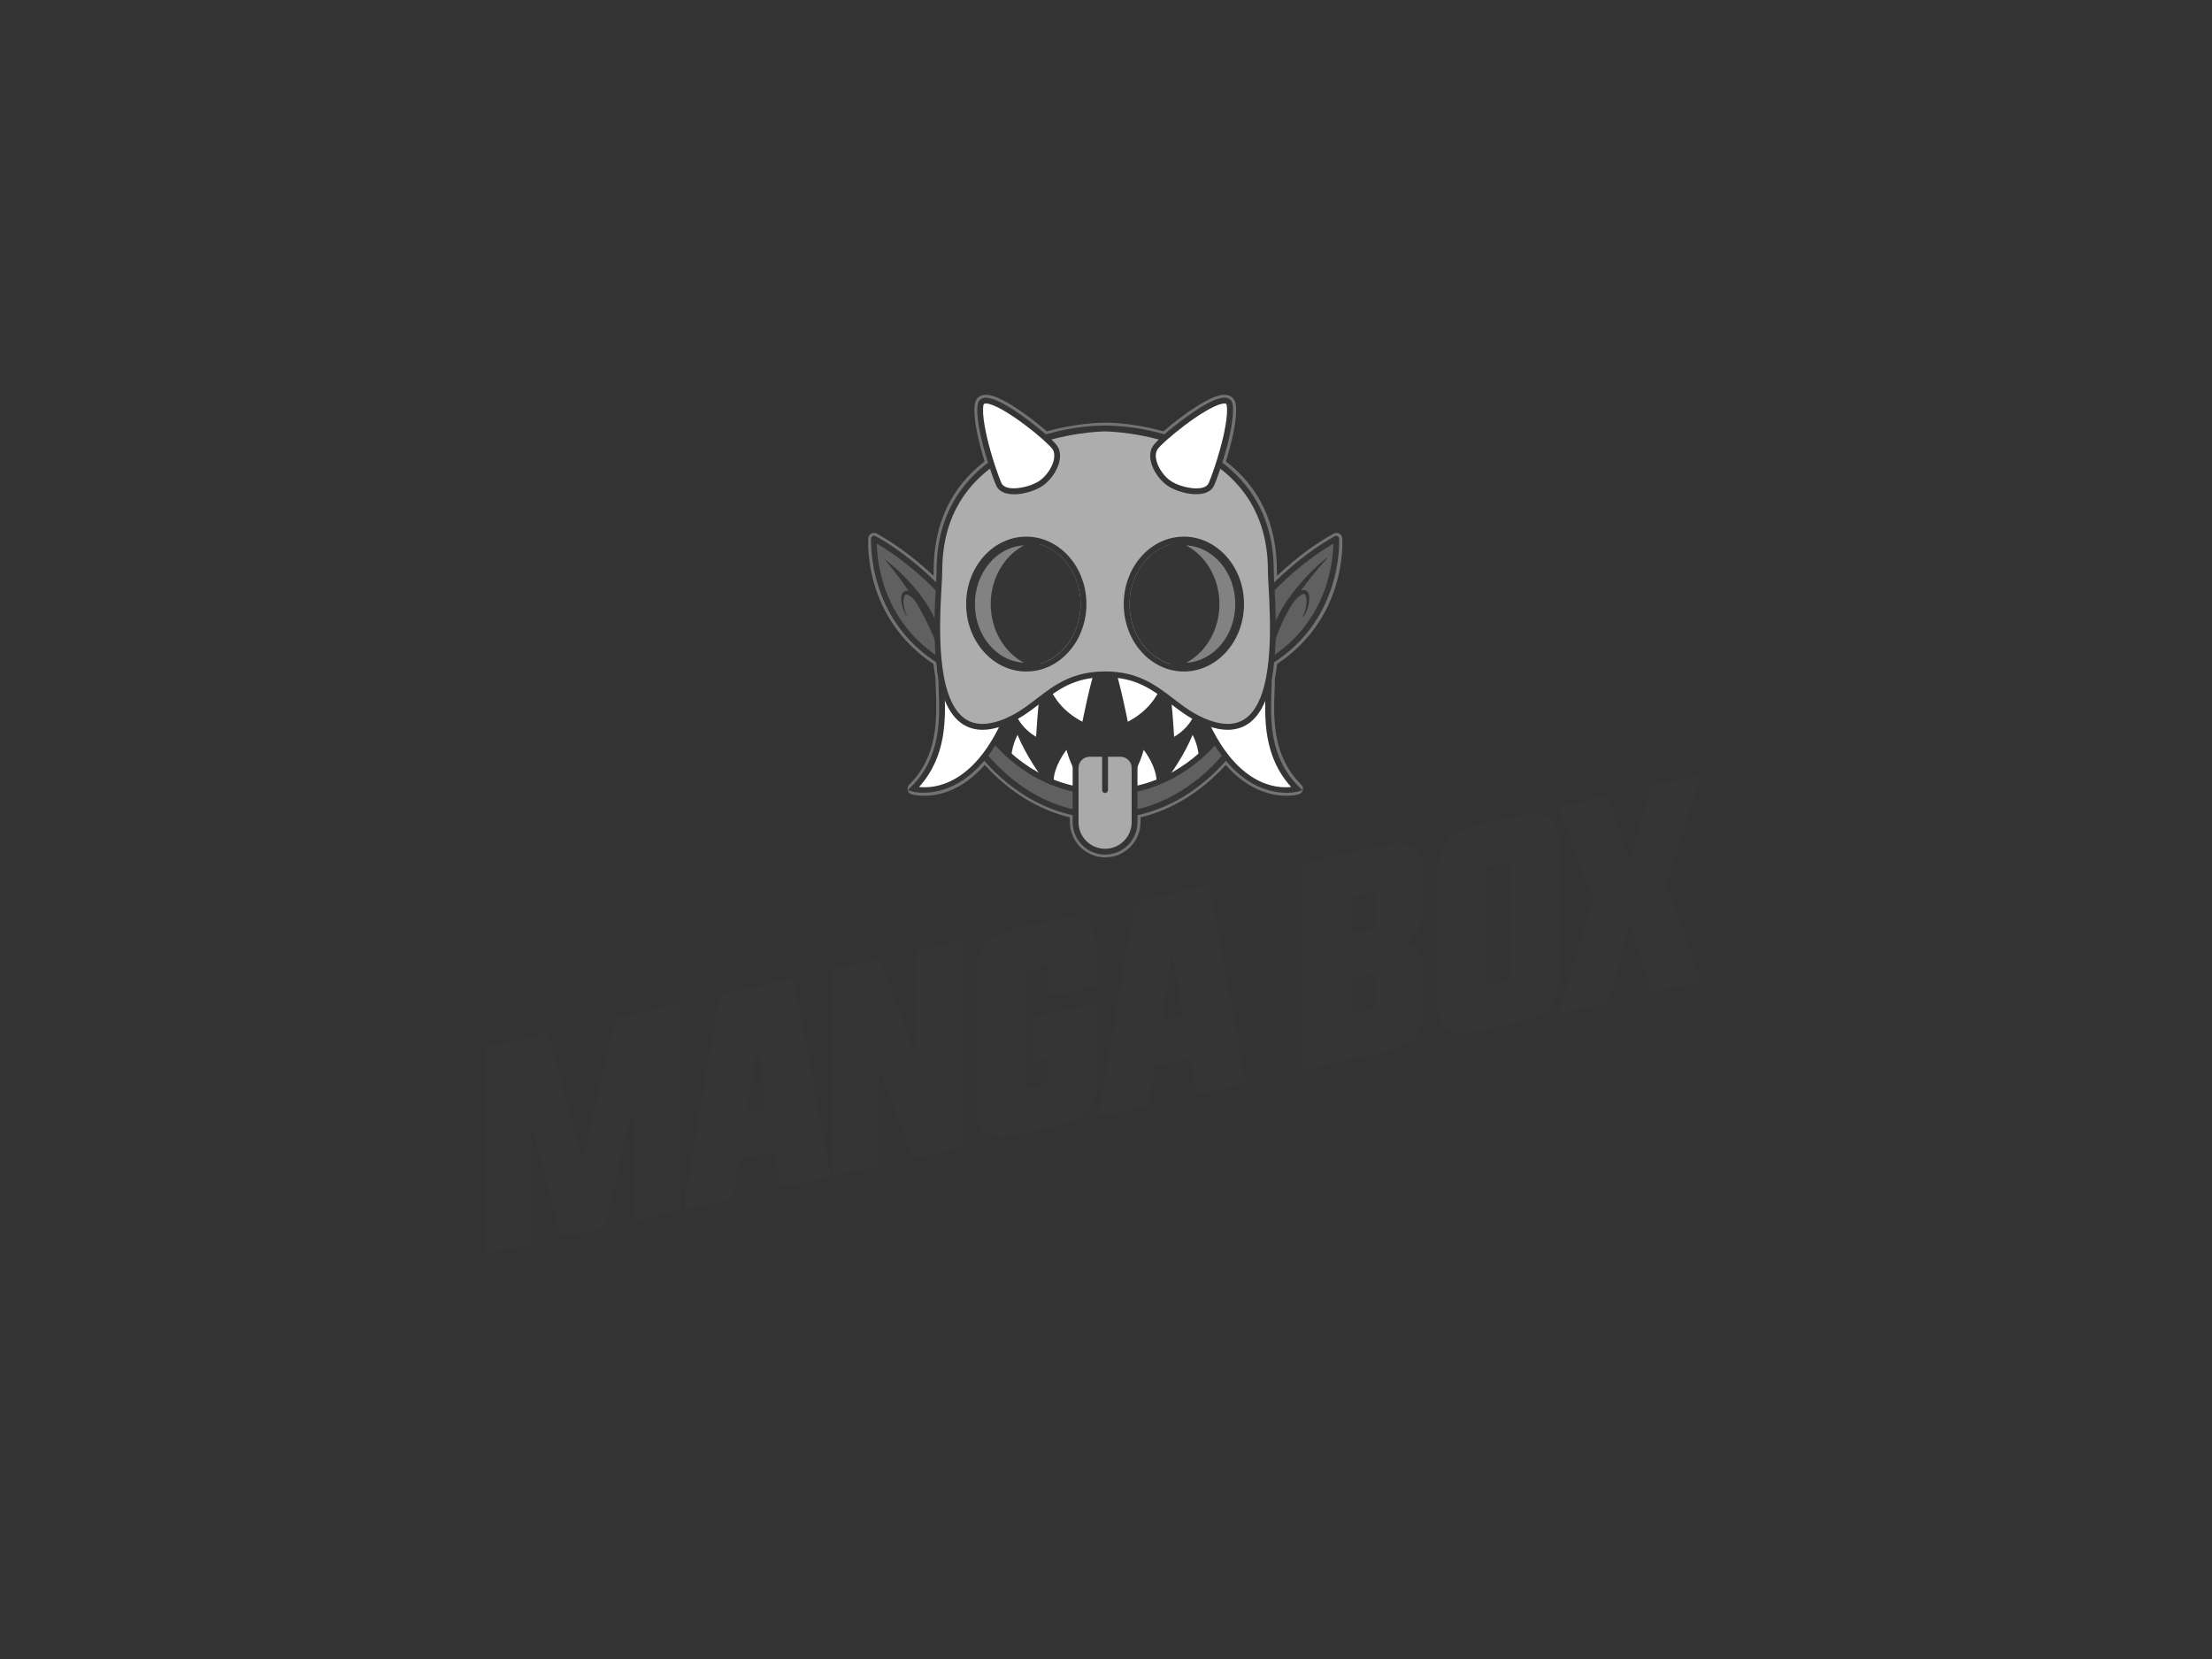 <svg xmlns="http://www.w3.org/2000/svg" id="Calque_2" data-name="Calque 2" viewBox="0 0 288 216"><rect x="0" y="0" width="288" height="216" fill="#333333" stroke="none"/><g id="Calque_1-2" data-name="Calque 1"><rect width="288" height="216" fill="none" stroke-width="0"></rect><g><g><path d="M165.21,88.26c.02-.13.05-.27.08-.4,0,0,0-.02,0-.02,0-.02,0-.05,0-.07.1-.58.17-1.17.24-1.77,9.15-5.83,8.44-15.87,8.44-15.87-3.35,1.85-6.43,4.51-8.41,6.57-.06-1.03-.11-1.87-.11-2.39,0-6.86-2.98-11.21-6.76-13.95.15-.46.29-.94.44-1.44.32-1.1.6-2.28.79-3.35.21-1.15.3-2.19.17-2.89-.17-.99-1.64-.48-3.39.56-.88.52-1.82,1.18-2.7,1.84-.88.66-1.7,1.34-2.34,1.91t0,0c-3.35-.99-6.37-1.21-7.76-1.21h-.04c-1.4,0-4.41.23-7.76,1.21t0,0c-.64-.58-1.46-1.25-2.34-1.91-.89-.67-1.83-1.32-2.7-1.84-1.74-1.04-3.21-1.54-3.39-.56-.12.7-.03,1.74.17,2.89.19,1.07.48,2.24.79,3.35.14.5.29.98.44,1.44-3.78,2.75-6.76,7.09-6.76,13.95,0,.52-.05,1.36-.11,2.39-1.98-2.07-5.05-4.72-8.41-6.57,0,0-.71,10.03,8.44,15.87.06.6.14,1.19.24,1.77,0,.02,0,.04,0,.07,0,0,0,.02,0,.02.02.13.05.27.08.4,0,3.63,1.01,9.84-3.65,14.45,0,0,4.82,1.43,9.27-4.26,2.85,3.34,6.78,6.35,11.86,7.39v1.22c0,2.12,1.72,3.84,3.84,3.84s3.84-1.72,3.84-3.84v-1.22c5.09-1.04,9.02-4.06,11.87-7.39,4.45,5.7,9.27,4.26,9.27,4.26-4.66-4.61-3.65-10.82-3.65-14.45Z" fill="#737373" stroke-width="0"></path><path d="M159.41,52.16c.38,0,.62.16.69.53.12.7.03,1.74-.17,2.89-.19,1.07-.48,2.24-.79,3.35-.14.5-.29.98-.44,1.44,3.78,2.75,6.76,7.09,6.76,13.95,0,.52.05,1.36.11,2.39,1.98-2.07,5.05-4.72,8.41-6.57,0,0,.71,10.03-8.44,15.87-.06.6-.14,1.19-.24,1.77,0,.02,0,.04,0,.07,0,0,0,.02,0,.02-.02.13-.05.27-.08.4,0,3.63-1.01,9.84,3.65,14.45,0,0-.54.16-1.42.16-1.76,0-4.89-.63-7.85-4.43-2.85,3.34-6.78,6.35-11.86,7.39v1.22c0,2.12-1.72,3.84-3.84,3.84s-3.84-1.72-3.84-3.84v-1.22c-5.09-1.04-9.02-4.06-11.87-7.39-2.96,3.79-6.09,4.43-7.85,4.43-.88,0-1.42-.16-1.42-.16,4.66-4.61,3.66-10.82,3.65-14.45-.02-.13-.05-.27-.08-.4,0,0,0-.02,0-.02,0-.02,0-.05,0-.07-.1-.58-.17-1.17-.24-1.77-9.15-5.83-8.44-15.87-8.44-15.87,3.35,1.85,6.43,4.51,8.41,6.57.06-1.03.11-1.87.11-2.39,0-6.86,2.98-11.21,6.76-13.95-.15-.46-.29-.94-.44-1.44-.32-1.1-.6-2.28-.79-3.35-.21-1.15-.3-2.19-.17-2.89.06-.37.31-.53.69-.53.63,0,1.61.44,2.7,1.09.88.52,1.82,1.18,2.7,1.84.88.66,1.7,1.34,2.34,1.91t0,0c3.35-.99,6.37-1.21,7.76-1.21h.04c1.4,0,4.41.23,7.76,1.21t0,0c.64-.58,1.46-1.25,2.34-1.91.89-.67,1.83-1.32,2.7-1.84,1.08-.65,2.06-1.09,2.69-1.09M159.41,51.4h0c-.72,0-1.73.39-3.08,1.19-.83.49-1.79,1.15-2.77,1.89-.73.55-1.46,1.14-2.08,1.68-2.97-.83-5.83-1.13-7.57-1.13s-4.64.3-7.61,1.13c-.63-.54-1.35-1.13-2.08-1.68-.99-.74-1.94-1.4-2.77-1.89-1.35-.8-2.36-1.19-3.08-1.19-.76,0-1.31.44-1.44,1.16-.13.73-.07,1.77.17,3.15.18,1.01.46,2.19.81,3.42.09.32.19.64.28.95-4.4,3.39-6.63,8.18-6.63,14.24,0,.18,0,.4-.02.66-1.61-1.53-4.24-3.77-7.38-5.51-.11-.06-.24-.09-.36-.09s-.25.03-.36.09c-.23.12-.38.36-.39.61-.03.42-.62,10.33,8.48,16.36.06.5.13.98.21,1.45,0,.02,0,.05.01.08,0,.01,0,.03,0,.04.01.08.03.18.05.29v.03c0,.49.03,1.03.05,1.59.13,3.59.31,8.5-3.47,12.24-.19.19-.27.46-.2.72.06.26.26.47.52.54.07.02.67.19,1.64.19,1.67,0,4.83-.54,7.87-4.02,3.2,3.51,7.01,5.85,11.09,6.83v.61c0,2.53,2.06,4.6,4.6,4.6s4.6-2.06,4.6-4.6v-.61c4.08-.98,7.89-3.32,11.09-6.83,3.04,3.47,6.2,4.02,7.87,4.02.97,0,1.57-.17,1.64-.19.26-.08.45-.28.52-.54s-.01-.54-.2-.72c-3.78-3.74-3.6-8.65-3.47-12.24.02-.56.04-1.1.04-1.59v-.02c.03-.11.05-.21.07-.32,0-.04.01-.07.02-.1.08-.47.15-.95.2-1.45,9.1-6.03,8.51-15.94,8.48-16.36-.02-.26-.17-.49-.39-.61-.11-.06-.24-.09-.36-.09s-.25.03-.36.09c-3.14,1.73-5.77,3.98-7.38,5.51,0-.26-.02-.48-.02-.66,0-6.06-2.23-10.85-6.63-14.24.09-.31.19-.62.28-.95.35-1.23.63-2.42.81-3.42.24-1.38.3-2.41.17-3.15-.13-.71-.68-1.15-1.44-1.16h0Z" fill="#737373" stroke-width="0"></path></g><g><g><path d="M73.78,160.61l-4.59-17.02v18.05l-5.34,1.2v-26.16l7.65-1.71,4.7,17.6,4.7-19.7,7.65-1.71v26.16l-5.34,1.2v-18.05l-4.41,19.04-5.02,1.12Z" fill="#353535" stroke-width="0"></path><path d="M63.47,163.22c-.09,0-.17-.03-.24-.08-.09-.07-.14-.18-.14-.29v-26.16c0-.18.12-.33.3-.37l7.65-1.71c.2-.05.39.08.45.27l4.31,16.15,4.35-18.25c.03-.14.14-.25.28-.28l7.65-1.71c.11-.02.23,0,.32.07.09.07.14.18.14.29v26.16c0,.18-.12.33-.3.37l-5.34,1.2c-.11.03-.23,0-.32-.07-.09-.07-.14-.18-.14-.29v-14.74l-3.66,15.81c-.03.14-.14.25-.28.28l-5.02,1.13c-.2.04-.39-.08-.45-.27l-3.85-14.26v15.19c0,.18-.12.33-.3.37l-5.34,1.2s-.06,0-.09,0ZM63.85,136.98v25.39l4.58-1.03v-17.75c0-.19.14-.35.33-.38.19-.02.36.09.41.28l4.5,16.67,4.43-.99,4.36-18.81c.04-.19.21-.32.41-.29.19.02.34.18.34.38v17.58l4.58-1.03v-25.38l-6.96,1.56-4.64,19.47c-.04.17-.19.29-.36.29-.17,0-.33-.11-.37-.28l-4.6-17.25-7,1.57Z" fill="#353535" stroke-width="0"></path></g><g><path d="M94.38,129.83l9.06-2.03,4.62,25.13-5.69,1.28-.84-4.75-5.25,1.18-.84,5.13-5.69,1.28,4.62-27.2ZM98.92,133.26l-1.76,12.15,3.5-.79-1.74-11.37Z" fill="#353535" stroke-width="0"></path><path d="M89.38,157.41c-.09,0-.19-.04-.26-.1-.09-.09-.13-.21-.11-.34l4.62-27.2c.02-.15.14-.27.29-.31l9.06-2.03c.1-.02.21,0,.29.06.09.06.14.15.17.25l4.62,25.13c.04.2-.09.39-.29.44l-5.69,1.28c-.1.02-.21,0-.29-.06-.09-.06-.14-.15-.16-.25l-.77-4.36-4.61,1.03-.8,4.88c-.02.15-.14.28-.29.31l-5.69,1.28s-.05,0-.08,0ZM94.33,130.14l-4.49,26.39,4.89-1.1.8-4.88c.02-.15.14-.28.29-.31l5.25-1.18c.1-.02.21,0,.29.06.09.06.14.15.16.25l.77,4.36,4.95-1.11-4.49-24.38-8.43,1.89ZM96.78,145.8c-.09,0-.19-.04-.26-.1-.09-.09-.13-.21-.12-.33l1.76-12.15c.03-.19.19-.32.37-.32h0c.19,0,.35.14.37.32l1.74,11.37c.03.2-.1.38-.29.43l-3.5.79s-.06,0-.08,0ZM98.55,135.83l-1.32,9.1,2.62-.59-1.3-8.51Z" fill="#353535" stroke-width="0"></path></g><g><path d="M114.04,136.92v14.59l-5.34,1.2v-26.16l5.69-1.28,5.09,13.99v-15.13l5.34-1.2v26.16l-5.69,1.28-5.09-13.44Z" fill="#353535" stroke-width="0"></path><path d="M108.7,153.08c-.09,0-.17-.03-.24-.08-.09-.07-.14-.18-.14-.29v-26.16c0-.18.12-.33.3-.37l5.69-1.28c.19-.04.37.06.44.24l4.36,11.97v-12.98c0-.18.12-.33.3-.37l5.34-1.2c.11-.02.23,0,.32.07.09.07.14.18.14.29v26.16c0,.18-.12.33-.3.37l-5.69,1.28c-.19.04-.37-.06-.44-.24l-4.36-11.51v12.52c0,.18-.12.33-.3.37l-5.34,1.2s-.06,0-.08,0ZM109.08,126.84v25.39l4.58-1.03v-14.28c0-.18.13-.34.31-.37.18-.04.36.07.42.24l4.97,13.14,5.08-1.14v-25.39l-4.58,1.03v14.83c0,.18-.13.34-.31.37-.19.03-.36-.07-.42-.24l-4.97-13.68-5.07,1.13ZM114.04,151.5h0,0Z" fill="#353535" stroke-width="0"></path></g><g><path d="M142.49,131v9.68c0,1.52-.35,2.72-1.05,3.61-.7.86-2.08,1.53-4.14,2l-4.66,1.04c-2.06.45-3.45.4-4.14-.15-.7-.57-1.05-1.62-1.05-3.14v-17.26c0-1.52.35-2.72,1.05-3.61.7-.86,2.08-1.53,4.14-2l4.48-1c2.06-.45,3.45-.4,4.14.15.7.57,1.05,1.62,1.05,3.14v4.59l-5.52,1.24v-3.32c0-.46-.22-.64-.66-.54l-2.37.53c-.43.09-.64.37-.64.84v14.71c0,.46.21.65.64.55l2.54-.57c.44-.1.66-.38.66-.84v-3.37l-1.9.43v-5.03l7.42-1.66Z" fill="#353535" stroke-width="0"></path><path d="M130.26,148.02c-.89,0-1.55-.18-2-.53-.79-.65-1.19-1.81-1.19-3.44v-17.26c0-1.6.38-2.89,1.13-3.84.77-.94,2.19-1.64,4.36-2.14l4.49-1c2.2-.48,3.66-.41,4.46.22.8.65,1.19,1.8,1.19,3.43v4.59c0,.18-.12.33-.3.37l-5.52,1.24c-.11.03-.23,0-.32-.07-.09-.07-.14-.18-.14-.29v-3.32c0-.13-.02-.18-.03-.19h-.03s-.07,0-.14.02l-2.37.53c-.21.05-.35.14-.35.47v14.71c0,.15.03.2.03.2,0,0,.05,0,.15-.02l2.54-.57c.26-.06.36-.19.36-.47v-2.9l-1.44.32c-.11.03-.23,0-.32-.07-.09-.07-.14-.18-.14-.29v-5.03c0-.18.12-.33.3-.37l7.42-1.66c.11-.02.23,0,.32.07.09.07.14.18.14.29v9.68c0,1.6-.38,2.89-1.13,3.84-.77.94-2.19,1.64-4.36,2.14l-4.66,1.04c-.95.21-1.77.31-2.46.31ZM139.49,120.24c-.57,0-1.32.08-2.3.29l-4.48,1c-1.97.45-3.29,1.08-3.94,1.88-.64.81-.96,1.94-.96,3.37v17.26c0,1.39.31,2.35.91,2.85.41.32,1.41.6,3.83.07l4.66-1.04c1.97-.45,3.29-1.08,3.93-1.87.64-.81.96-1.95.96-3.37v-9.21l-6.66,1.49v4.26l1.44-.32c.11-.02.23,0,.32.07.09.07.14.18.14.29v3.37c0,.64-.34,1.07-.95,1.21l-2.54.57c-.32.07-.59.03-.79-.13-.21-.17-.31-.43-.31-.79v-14.71c0-.64.33-1.07.94-1.21l2.37-.53c.33-.07.61-.03.81.13.21.17.31.43.31.78v2.85l4.76-1.07v-4.29c0-1.39-.31-2.35-.91-2.84-.24-.19-.69-.36-1.52-.36Z" fill="#353535" stroke-width="0"></path></g><g><path d="M148.1,117.7l9.06-2.03,4.62,25.13-5.69,1.28-.84-4.75-5.25,1.18-.84,5.13-5.69,1.28,4.62-27.2ZM152.64,121.13l-1.76,12.16,3.5-.79-1.74-11.37Z" fill="#353535" stroke-width="0"></path><path d="M143.47,145.28c-.09,0-.19-.04-.26-.1-.09-.09-.13-.21-.11-.34l4.62-27.2c.02-.15.14-.27.29-.31l9.06-2.03c.1-.02.21,0,.29.06.09.06.14.15.17.25l4.62,25.13c.04.2-.09.39-.29.44l-5.69,1.28c-.1.02-.21,0-.29-.06-.09-.06-.14-.15-.16-.25l-.77-4.36-4.61,1.03-.8,4.88c-.02.15-.14.28-.29.31l-5.69,1.28s-.05,0-.08,0ZM148.43,118.02l-4.49,26.39,4.89-1.1.8-4.88c.02-.15.14-.28.29-.31l5.25-1.18c.1-.02.21,0,.29.06.09.06.14.15.16.25l.77,4.36,4.95-1.11-4.49-24.38-8.43,1.89ZM150.87,133.67c-.09,0-.19-.04-.26-.1-.09-.09-.13-.21-.12-.33l1.76-12.16c.03-.19.19-.32.37-.32h0c.19,0,.35.14.37.32l1.74,11.37c.03.2-.1.38-.29.43l-3.5.79s-.06,0-.09,0ZM152.64,123.7l-1.32,9.1,2.62-.59-1.3-8.51Z" fill="#353535" stroke-width="0"></path></g><g><path d="M170.02,138.86v-26.16l9.68-2.17c2.06-.45,3.45-.4,4.14.15.7.57,1.05,1.62,1.05,3.14v4.87c0,1.52-.65,2.79-1.94,3.81-.33.22-.5.39-.52.52.01.11.18.2.52.27,1.41.41,2.12,1.38,2.12,2.9v4.87c0,1.52-.35,2.72-1.05,3.61-.7.86-2.08,1.53-4.15,2l-9.85,2.21ZM175.72,121.98l3.01-.67c.44-.1.66-.38.66-.84v-4.14c0-.46-.22-.64-.66-.54l-3.01.67v5.52ZM175.72,132.56l3.01-.67c.44-.1.66-.38.66-.84v-4.14c0-.46-.22-.64-.66-.54l-3.01.67v5.53Z" fill="#353535" stroke-width="0"></path><path d="M170.02,139.24c-.09,0-.17-.03-.24-.08-.09-.07-.14-.18-.14-.29v-26.17c0-.18.12-.33.3-.37l9.68-2.17c2.2-.48,3.66-.41,4.46.22.8.65,1.19,1.8,1.19,3.43v4.87c0,1.63-.7,3.01-2.08,4.1-.06.04-.12.08-.17.12,0,0,0,0,0,0,1.59.47,2.42,1.59,2.42,3.27v4.87c0,1.6-.38,2.89-1.13,3.84-.77.94-2.19,1.64-4.36,2.14l-9.86,2.21s-.06,0-.08,0ZM170.4,113v25.39l9.4-2.11c1.97-.45,3.29-1.08,3.94-1.87.64-.81.96-1.95.96-3.37v-4.87c0-1.34-.6-2.17-1.85-2.53-.2-.04-.74-.16-.79-.59,0-.02,0-.05,0-.08.02-.26.22-.49.69-.8,1.18-.93,1.77-2.08,1.77-3.49v-4.87c0-1.39-.31-2.35-.91-2.84-.41-.32-1.41-.6-3.83-.07l-9.38,2.1ZM175.72,132.93c-.09,0-.17-.03-.24-.08-.09-.07-.14-.18-.14-.29v-5.52c0-.18.12-.33.3-.37l3.01-.67c.33-.07.61-.03.81.13.21.17.31.43.31.78v4.14c0,.64-.34,1.07-.95,1.21l-3.01.67s-.06.01-.09.01ZM176.1,127.33v4.75l2.55-.57c.26-.06.36-.19.36-.47v-4.14c0-.13-.02-.18-.03-.19h-.03s-.07,0-.14.02l-2.71.61ZM175.72,122.36c-.09,0-.17-.03-.24-.08-.09-.07-.14-.18-.14-.29v-5.53c0-.18.12-.33.3-.37l3.01-.67c.33-.07.61-.03.81.13.21.17.31.43.31.78v4.14c0,.64-.34,1.07-.95,1.21l-3.01.67s-.06.01-.09.01ZM176.1,116.76v4.75l2.55-.57c.26-.06.36-.19.36-.47v-4.14c0-.13-.02-.18-.03-.19h-.03s-.07,0-.14.02l-2.71.61Z" fill="#353535" stroke-width="0"></path></g><g><path d="M187.57,113.3c0-1.52.35-2.72,1.05-3.61.7-.86,2.08-1.53,4.14-2l4.66-1.04c2.06-.45,3.45-.4,4.14.15.7.57,1.05,1.62,1.05,3.14v17.26c0,1.52-.35,2.72-1.05,3.61-.7.86-2.08,1.53-4.14,2l-4.66,1.04c-2.06.45-3.45.4-4.14-.15-.7-.57-1.05-1.62-1.05-3.14v-17.26ZM193.26,128.02c0,.46.21.65.64.55l2.37-.53c.44-.1.66-.38.66-.84v-14.71c0-.46-.22-.65-.66-.54l-2.37.53c-.43.09-.64.37-.64.84v14.71Z" fill="#353535" stroke-width="0"></path><path d="M190.39,134.54c-.89,0-1.55-.18-2-.53-.8-.65-1.19-1.81-1.19-3.44v-17.26c0-1.6.38-2.89,1.13-3.84.77-.94,2.19-1.64,4.36-2.14l4.66-1.04c2.2-.48,3.66-.41,4.46.22.8.65,1.2,1.81,1.2,3.44v17.26c0,1.6-.38,2.89-1.13,3.84-.77.94-2.19,1.64-4.36,2.14l-4.66,1.04c-.96.21-1.78.32-2.46.32ZM199.8,106.72c-.57,0-1.32.08-2.3.29l-4.66,1.04c-1.97.45-3.29,1.08-3.93,1.88-.64.81-.96,1.94-.96,3.37v17.26c0,1.39.31,2.35.91,2.85.41.32,1.41.6,3.83.07l4.66-1.04c1.97-.45,3.29-1.08,3.93-1.87.64-.81.97-1.95.97-3.37v-17.26c0-1.39-.31-2.35-.91-2.84-.24-.19-.7-.37-1.53-.37ZM193.7,128.97c-.2,0-.37-.06-.5-.17-.21-.17-.31-.43-.31-.79v-14.71c0-.64.33-1.07.94-1.21l2.37-.53c.33-.07.61-.03.81.13.21.17.31.43.31.78v14.71c0,.64-.34,1.07-.95,1.21l-2.37.53c-.1.02-.2.03-.29.03ZM196.49,112.29s-.07,0-.14.02l-2.37.53c-.21.05-.35.14-.35.47v14.71c0,.15.03.2.03.2,0,0,.05,0,.15-.02l2.37-.53c.26-.06.36-.19.36-.47v-14.71c0-.13-.02-.18-.03-.19,0,0,0,0-.02,0Z" fill="#353535" stroke-width="0"></path></g><g><path d="M212.2,113.32l3.11-10.69,5.69-1.28-4.45,13.82,4.45,12.35-5.69,1.28-3.11-9.71-3.11,11.11-5.69,1.28,4.45-14.34-4.45-11.82,5.69-1.28,3.11,9.29Z" fill="#353535" stroke-width="0"></path><path d="M203.39,131.85c-.1,0-.21-.04-.28-.12-.09-.1-.12-.24-.08-.37l4.41-14.22-4.4-11.7c-.04-.1-.03-.22.02-.31.05-.09.14-.17.25-.19l5.69-1.28c.19-.04.38.06.44.25l2.73,8.15,2.78-9.53c.04-.13.15-.23.28-.26l5.69-1.28c.13-.03.27.02.36.11.09.1.12.24.08.37l-4.41,13.69,4.4,12.23c.04.1.03.21-.02.31-.05.09-.14.16-.25.19l-5.69,1.28c-.2.04-.38-.07-.44-.25l-2.73-8.51-2.77,9.89c-.04.13-.15.24-.28.27l-5.69,1.28s-.06,0-.09,0ZM203.9,105.58l4.29,11.41c.03.08.03.17,0,.24l-4.25,13.72,4.84-1.08,3.05-10.89c.05-.16.19-.27.36-.28.17-.02.32.1.37.26l3.01,9.38,4.94-1.11-4.3-11.95c-.03-.08-.03-.17,0-.24l4.24-13.18-4.83,1.08-3.05,10.48c-.05.16-.19.27-.36.27-.16,0-.31-.1-.37-.26l-3.01-8.97-4.93,1.1Z" fill="#353535" stroke-width="0"></path></g></g><g><path d="M128.27,91.24l-.18,5.29s6.74,8.44,15.79,8.44,16.56-9.2,16.85-9.49,0-6.37,0-6.37l-16.85-3.44-15.61,5.57Z" fill="#353535" stroke-width="0"></path><path d="M131.68,99.12c-.11-1.81.81-3.44.81-3.44,0,0,1.14,2.98,3.71,6.21,0,0-3.35.53-4.52-2.77Z" fill="#fff" stroke-width="0"></path><path d="M137.21,102.28c-.25-1.74.89-3.65,1.64-4.65,0,0,.99,3.83,3.33,5.82,0,0-3.44.89-4.97-1.17Z" fill="#fff" stroke-width="0"></path><path d="M156.08,99.12c.11-1.81-.81-3.44-.81-3.44,0,0-1.14,2.98-3.71,6.21,0,0,3.35.53,4.52-2.77Z" fill="#fff" stroke-width="0"></path><path d="M150.55,102.28c.25-1.74-.89-3.65-1.64-4.65,0,0-.99,3.83-3.33,5.82,0,0,3.44.89,4.97-1.17Z" fill="#fff" stroke-width="0"></path><path d="M136.57,89.29c.56,1.46,1.81,3.35,4.36,4.68,0,0,1.07-5.43,1.81-7.29l-6.17,2.61Z" fill="#fff" stroke-width="0"></path><path d="M131.81,91.87c.37,1.38,1.28,3.01,3.09,4.06,0,0,.32-5.34.53-5.6l-3.62,1.54Z" fill="#fff" stroke-width="0"></path><path d="M151.2,89.29c-.56,1.46-1.81,3.35-4.36,4.68,0,0-1.07-5.43-1.81-7.29l6.17,2.61Z" fill="#fff" stroke-width="0"></path><path d="M155.96,91.87c-.37,1.38-1.28,3.01-3.09,4.06,0,0-.32-5.34-.53-5.6l3.62,1.54Z" fill="#fff" stroke-width="0"></path><g><path d="M123.38,78.01c-1.78-2.13-5.46-5.61-9.58-7.88,0,0-.77,10.86,9.58,16.55v-8.67Z" fill="#606060" stroke-width="0"></path><path d="M123.38,87.06c-.06,0-.13-.02-.18-.05-10.45-5.74-9.78-16.8-9.78-16.91,0-.13.08-.24.2-.31s.25-.06.36,0c3.9,2.15,7.68,5.55,9.69,7.97.06.07.09.15.09.24v8.67c0,.13-.07.26-.19.32-.06.04-.13.06-.19.06ZM114.16,70.78c.03,2.3.75,10.47,8.83,15.25v-7.88c-1.89-2.24-5.27-5.29-8.83-7.37Z" fill="#353535" stroke-width="0"></path></g><path d="M115.07,72.74c.86.63,1.67,1.33,2.43,2.09.77.75,1.48,1.55,2.15,2.4,1.31,1.69,2.48,3.64,2.78,5.84.03.21-.12.4-.32.43-.17.02-.34-.07-.4-.23h0c-.4-.96-.84-1.88-1.3-2.79-.47-.91-.97-1.82-1.54-2.69-1.13-1.75-2.4-3.43-3.78-5.06Z" fill="#353535" stroke-width="0"></path><path d="M118.08,80.26c-.3-.4-.48-.87-.61-1.34-.11-.48-.23-.98-.04-1.54.06-.14.15-.29.32-.38.17-.09.36-.1.5-.07.31.06.54.2.76.34.44.29.8.63,1.16.98.15.15.15.39,0,.54s-.39.15-.54,0c0,0-.02-.02-.03-.03h0c-.29-.37-.6-.74-.94-1.02-.17-.14-.36-.27-.52-.32-.17-.04-.26-.03-.36.14-.18.35-.16.87-.1,1.32.07.47.19.94.43,1.36,0,.02,0,.03,0,.04-.01,0-.03,0-.04,0Z" fill="#353535" stroke-width="0"></path><g><path d="M164.39,78.01c1.78-2.13,5.46-5.61,9.58-7.88,0,0,.77,10.86-9.58,16.55v-8.67Z" fill="#606060" stroke-width="0"></path><path d="M164.39,87.06c-.07,0-.13-.02-.19-.05-.11-.07-.19-.19-.19-.32v-8.67c0-.09.03-.17.09-.24,2.01-2.41,5.79-5.81,9.69-7.97.11-.06.25-.06.36,0,.11.06.19.18.2.31,0,.11.67,11.16-9.78,16.91-.06.03-.12.04-.18.04ZM164.77,78.15v7.88c8.09-4.79,8.8-12.96,8.83-15.25-3.56,2.08-6.94,5.13-8.83,7.37Z" fill="#353535" stroke-width="0"></path></g><path d="M172.73,72.78c-.73.77-1.4,1.58-2.06,2.4-.65.83-1.28,1.67-1.85,2.54-1.14,1.75-2.11,3.59-2.74,5.54h0c-.06.21-.28.32-.48.25-.19-.06-.29-.25-.25-.44.24-1.07.65-2.09,1.14-3.05s1.09-1.87,1.74-2.72c1.29-1.71,2.78-3.26,4.43-4.61.02-.02.06-.02.08,0,.02.02.02.06,0,.08Z" fill="#353535" stroke-width="0"></path><path d="M169.62,80.22c.24-.41.36-.89.44-1.36.07-.46.09-.97-.07-1.34-.09-.18-.17-.22-.32-.18-.16.04-.35.16-.52.3-.35.28-.65.65-.95,1.02h0c-.13.17-.37.19-.53.06s-.19-.37-.06-.53c0-.01.02-.02.03-.03.36-.36.73-.7,1.17-.99.22-.14.46-.28.79-.33.16-.02.36,0,.52.12s.24.27.28.41c.15.57.04,1.06-.07,1.55-.13.48-.32.95-.62,1.36-.02.02-.05.03-.07,0-.02,0-.02-.04,0-.06Z" fill="#353535" stroke-width="0"></path><g><path d="M143.88,106.21c13.87,0,20.67-14.37,21.41-18.38.47-2.57-1.25-3.09-1.25-3.09-.31,4.06-6.29,18.38-20.16,18.38s-19.85-14.32-20.16-18.38c0,0-1.72.52-1.25,3.09.74,4.01,7.53,18.38,21.41,18.38Z" fill="#606060" stroke-width="0"></path><path d="M143.88,106.59c-13.83,0-20.9-13.9-21.78-18.69-.53-2.87,1.49-3.52,1.51-3.52l.45-.13.04.47c.29,3.82,5.99,18.03,19.78,18.03s19.49-14.21,19.78-18.03l.04-.47.45.13s2.04.65,1.51,3.52c-.88,4.79-7.95,18.69-21.78,18.69ZM123.42,85.36c-.37.32-.83,1.01-.57,2.41.73,3.98,7.55,18.07,21.03,18.07s20.3-14.08,21.03-18.07c.26-1.4-.2-2.09-.57-2.41-.77,4.65-6.77,18.15-20.46,18.15-13.69,0-19.69-13.5-20.46-18.15Z" fill="#353535" stroke-width="0"></path></g><g><path d="M122.56,88.21c0,3.62,1.03,9.86-3.65,14.49,0,0,7.49,2.23,12.42-9.9,0,0-1.42-7.74-8.77-4.6Z" fill="#fff" stroke-width="0"></path><path d="M120.27,103.22c-.9,0-1.46-.16-1.48-.16l-.61-.18.46-.45c3.9-3.86,3.72-8.87,3.58-12.53-.02-.61-.04-1.18-.04-1.7v-.25l.23-.1c2.3-.98,4.28-1.04,5.9-.17,2.69,1.44,3.36,4.9,3.38,5.04l.02.11-.04.1c-3.69,9.07-8.89,10.28-11.41,10.28ZM119.66,102.46c1.87.22,7.32-.08,11.27-9.69-.13-.56-.85-3.27-2.98-4.41-1.36-.73-3.04-.69-5.01.1,0,.44.02.92.04,1.42.13,3.64.31,8.57-3.32,12.58Z" fill="#353535" stroke-width="0"></path></g><g><path d="M165.21,88.21c0,3.62-1.03,9.86,3.65,14.49,0,0-7.49,2.23-12.42-9.9,0,0,1.42-7.74,8.77-4.6Z" fill="#fff" stroke-width="0"></path><path d="M167.49,103.22c-2.52,0-7.72-1.21-11.4-10.28l-.04-.1.02-.11c.03-.15.69-3.6,3.38-5.04,1.62-.87,3.61-.81,5.9.17l.23.1v.25c0,.52-.02,1.09-.04,1.7-.13,3.66-.32,8.67,3.58,12.52l.46.45-.61.18s-.58.16-1.48.16ZM156.83,92.77c3.95,9.61,9.4,9.91,11.27,9.69-3.63-4.01-3.45-8.94-3.32-12.58.02-.5.04-.98.04-1.42-1.97-.8-3.66-.83-5.01-.1-2.13,1.14-2.85,3.85-2.98,4.41Z" fill="#353535" stroke-width="0"></path></g><g><path d="M143.9,55.8c4.03,0,21.55,1.87,21.55,18.52,0,3.76,2.56,23.56-8.02,19.87-5.1-1.78-6.74-6.39-13.55-6.39s-8.45,4.61-13.55,6.39c-10.57,3.69-8.02-16.11-8.02-19.87,0-16.65,17.53-18.52,21.55-18.52" fill="#adadad" stroke-width="0"></path><path d="M159.85,95.02c-.78,0-1.63-.16-2.53-.48-2.05-.71-3.55-1.87-5.01-2.99-2.26-1.74-4.39-3.38-8.42-3.38s-6.16,1.64-8.42,3.38c-1.46,1.12-2.96,2.27-5.01,2.99-2.17.76-3.98.61-5.38-.44-4.04-3.04-3.49-12.97-3.23-17.75.05-.88.09-1.58.09-2.04,0-14.95,14.35-18.9,21.93-18.9h.04c7.59,0,21.93,3.95,21.93,18.9,0,.46.04,1.15.09,2.04.26,4.77.81,14.71-3.23,17.75-.82.61-1.77.92-2.85.92ZM143.88,87.42c4.28,0,6.62,1.8,8.88,3.53,1.41,1.08,2.86,2.2,4.8,2.87,1.92.67,3.49.56,4.68-.33,3.72-2.79,3.18-12.46,2.93-17.1-.05-.9-.09-1.6-.09-2.08,0-17.93-20.96-18.14-21.18-18.14h-.04c-.21,0-21.18.21-21.18,18.14,0,.48-.04,1.18-.09,2.08-.26,4.64-.79,14.3,2.93,17.1,1.18.89,2.75,1,4.68.33,1.93-.67,3.39-1.79,4.8-2.87,2.27-1.74,4.6-3.53,8.89-3.53Z" fill="#353535" stroke-width="0"></path></g><g><ellipse cx="133.62" cy="78.65" rx="7.07" ry="8.03" fill="#353535" stroke-width="0"></ellipse><path d="M133.62,70.63c3.91,0,7.07,3.59,7.07,8.03s-3.16,8.03-7.07,8.03-7.07-3.59-7.07-8.03,3.16-8.03,7.07-8.03M133.62,69.87c-4.32,0-7.83,3.94-7.83,8.78s3.51,8.78,7.83,8.78,7.83-3.94,7.83-8.78-3.51-8.78-7.83-8.78h0Z" fill="#353535" stroke-width="0"></path></g><g><path d="M129.37,78.65c0-3.89,2.43-7.12,5.66-7.87-.46-.1-.92-.16-1.41-.16-3.91,0-7.07,3.59-7.07,8.03s3.16,8.03,7.07,8.03c.48,0,.95-.06,1.41-.16-3.23-.75-5.66-3.98-5.66-7.87Z" fill="#828282" stroke-width="0"></path><path d="M133.62,87.06c-4.11,0-7.45-3.77-7.45-8.4s3.34-8.4,7.45-8.4c.5,0,1,.06,1.49.17.17.04.29.19.29.37s-.12.33-.29.37c-3.11.71-5.37,3.87-5.37,7.5s2.26,6.79,5.37,7.5c.17.04.29.19.29.37s-.12.33-.29.37c-.49.11-.99.17-1.49.17ZM133.33,71.01c-3.55.17-6.4,3.53-6.4,7.64s2.85,7.47,6.4,7.64c-2.59-1.35-4.34-4.31-4.34-7.64s1.75-6.3,4.34-7.64Z" fill="#353535" stroke-width="0"></path></g><g><ellipse cx="154.14" cy="78.65" rx="7.07" ry="8.03" fill="#353535" stroke-width="0"></ellipse><path d="M154.14,70.63c3.91,0,7.07,3.59,7.07,8.03s-3.16,8.03-7.07,8.03-7.07-3.59-7.07-8.03,3.17-8.03,7.07-8.03M154.14,69.87c-4.32,0-7.83,3.94-7.83,8.78s3.51,8.78,7.83,8.78,7.83-3.94,7.83-8.78-3.51-8.78-7.83-8.78h0Z" fill="#353535" stroke-width="0"></path></g><g><path d="M158.4,78.65c0-3.89-2.43-7.12-5.66-7.87.46-.1.92-.16,1.41-.16,3.91,0,7.07,3.59,7.07,8.03s-3.16,8.03-7.07,8.03c-.48,0-.95-.06-1.41-.16,3.23-.75,5.66-3.98,5.66-7.87Z" fill="#828282" stroke-width="0"></path><path d="M154.14,87.06c-.5,0-1-.06-1.49-.17-.17-.04-.29-.19-.29-.37s.12-.33.29-.37c3.11-.71,5.37-3.87,5.37-7.5s-2.26-6.79-5.37-7.5c-.17-.04-.29-.19-.29-.37s.12-.33.29-.37c.49-.11.99-.17,1.49-.17,4.11,0,7.45,3.77,7.45,8.4,0,4.64-3.34,8.41-7.45,8.41ZM154.43,71.01c2.59,1.35,4.34,4.31,4.34,7.64s-1.75,6.3-4.34,7.64c3.56-.17,6.4-3.53,6.4-7.64s-2.84-7.47-6.4-7.64Z" fill="#353535" stroke-width="0"></path></g><g><g><path d="M136.1,57c-.64-.58-1.46-1.25-2.34-1.91-.89-.67-1.83-1.32-2.7-1.84-1.74-1.04-3.21-1.54-3.39-.56-.12.7-.03,1.74.17,2.89.19,1.07.48,2.24.79,3.35.34,1.21.71,2.32,1.02,3.14.16.42.29.77.4,1.01.66,1.48,3.72.89,5.24.02,1.62-.93,3-3.45,2.05-4.83-.18-.27-.62-.72-1.23-1.26Z" fill="#fff" stroke-width="0"></path><path d="M132,64.35c-.41,0-.8-.05-1.14-.16-.55-.18-.95-.51-1.15-.97-.11-.24-.25-.6-.41-1.03-.2-.55-.6-1.69-1.03-3.17-.35-1.22-.63-2.39-.8-3.38-.24-1.32-.29-2.34-.17-3.02.08-.44.34-.65.54-.74.4-.18,1.2-.28,3.41,1.04.81.48,1.76,1.13,2.74,1.87.84.64,1.68,1.32,2.36,1.93.45.4,1.05.96,1.29,1.33.37.54.47,1.24.29,2.04-.29,1.3-1.31,2.67-2.46,3.34-.92.53-2.29.93-3.47.93ZM128.35,52.54c-.11,0-.17.02-.2.03-.03.02-.09.04-.11.18-.1.59-.05,1.52.17,2.75.17.97.44,2.11.78,3.31.42,1.46.81,2.58,1.01,3.11.15.41.29.76.39.98.12.26.35.44.7.56,1.06.34,2.93-.09,4.01-.71.97-.56,1.85-1.75,2.1-2.85.09-.41.14-.99-.18-1.44-.16-.23-.59-.66-1.18-1.19h0c-.67-.6-1.49-1.27-2.31-1.89-.95-.72-1.88-1.35-2.67-1.82-1.48-.88-2.19-1.03-2.51-1.03Z" fill="#353535" stroke-width="0"></path></g><g><path d="M160.1,52.69c-.17-.99-1.64-.48-3.39.56-.88.52-1.82,1.18-2.7,1.84-.88.66-1.7,1.34-2.34,1.91-.61.54-1.06.99-1.24,1.26-.95,1.38.43,3.91,2.05,4.83,1.51.87,4.57,1.45,5.24-.02.1-.23.24-.58.4-1.01.3-.82.67-1.94,1.02-3.14.32-1.1.6-2.28.79-3.35.21-1.14.3-2.18.18-2.88Z" fill="#fff" stroke-width="0"></path><path d="M155.77,64.35c-1.18,0-2.56-.4-3.47-.93-1.15-.66-2.17-2.04-2.46-3.34-.18-.8-.08-1.5.29-2.04.25-.36.84-.92,1.29-1.33.68-.61,1.52-1.29,2.37-1.93.97-.73,1.92-1.38,2.74-1.87,2.22-1.32,3.01-1.22,3.41-1.04.21.09.47.3.54.74h0c.12.68.06,1.7-.17,3.02-.17.99-.45,2.16-.8,3.38-.32,1.1-.68,2.23-1.03,3.17-.16.43-.3.79-.41,1.03-.21.45-.6.79-1.15.97-.34.11-.73.16-1.14.16ZM159.41,52.54c-.31,0-1.03.15-2.51,1.03-.8.47-1.72,1.1-2.67,1.82-.83.63-1.65,1.3-2.32,1.89-.59.53-1.02.96-1.18,1.19-.32.46-.27,1.04-.18,1.44.25,1.09,1.13,2.29,2.1,2.85,1.08.62,2.94,1.05,4.01.71.35-.11.58-.3.7-.56.1-.23.24-.57.39-.98.2-.54.59-1.65,1.01-3.12.34-1.2.62-2.34.78-3.31.22-1.23.28-2.16.17-2.75h0c-.02-.14-.08-.17-.11-.18-.02-.02-.09-.04-.2-.04Z" fill="#353535" stroke-width="0"></path></g></g><g><path d="M145.91,98.15h-4.04c-1,0-1.82.81-1.82,1.82v7.08c0,2.12,1.72,3.84,3.84,3.84s3.84-1.72,3.84-3.84v-7.08c0-1-.82-1.82-1.82-1.82Z" fill="#aaa" stroke-width="0"></path><path d="M143.88,111.27c-2.33,0-4.22-1.89-4.22-4.22v-7.08c0-1.21.99-2.2,2.2-2.2h4.04c1.21,0,2.2.99,2.2,2.2v7.08c0,2.33-1.89,4.22-4.22,4.22ZM141.86,98.53c-.79,0-1.44.65-1.44,1.44v7.08c0,1.91,1.55,3.46,3.46,3.46s3.46-1.55,3.46-3.46v-7.08c0-.79-.65-1.44-1.44-1.44h-4.05Z" fill="#353535" stroke-width="0"></path></g><path d="M143.88,103.25c-.21,0-.38-.17-.38-.38v-4.47c0-.21.17-.38.38-.38s.38.17.38.38v4.47c0,.21-.17.38-.38.38Z" fill="#353535" stroke-width="0"></path></g></g></g></svg>